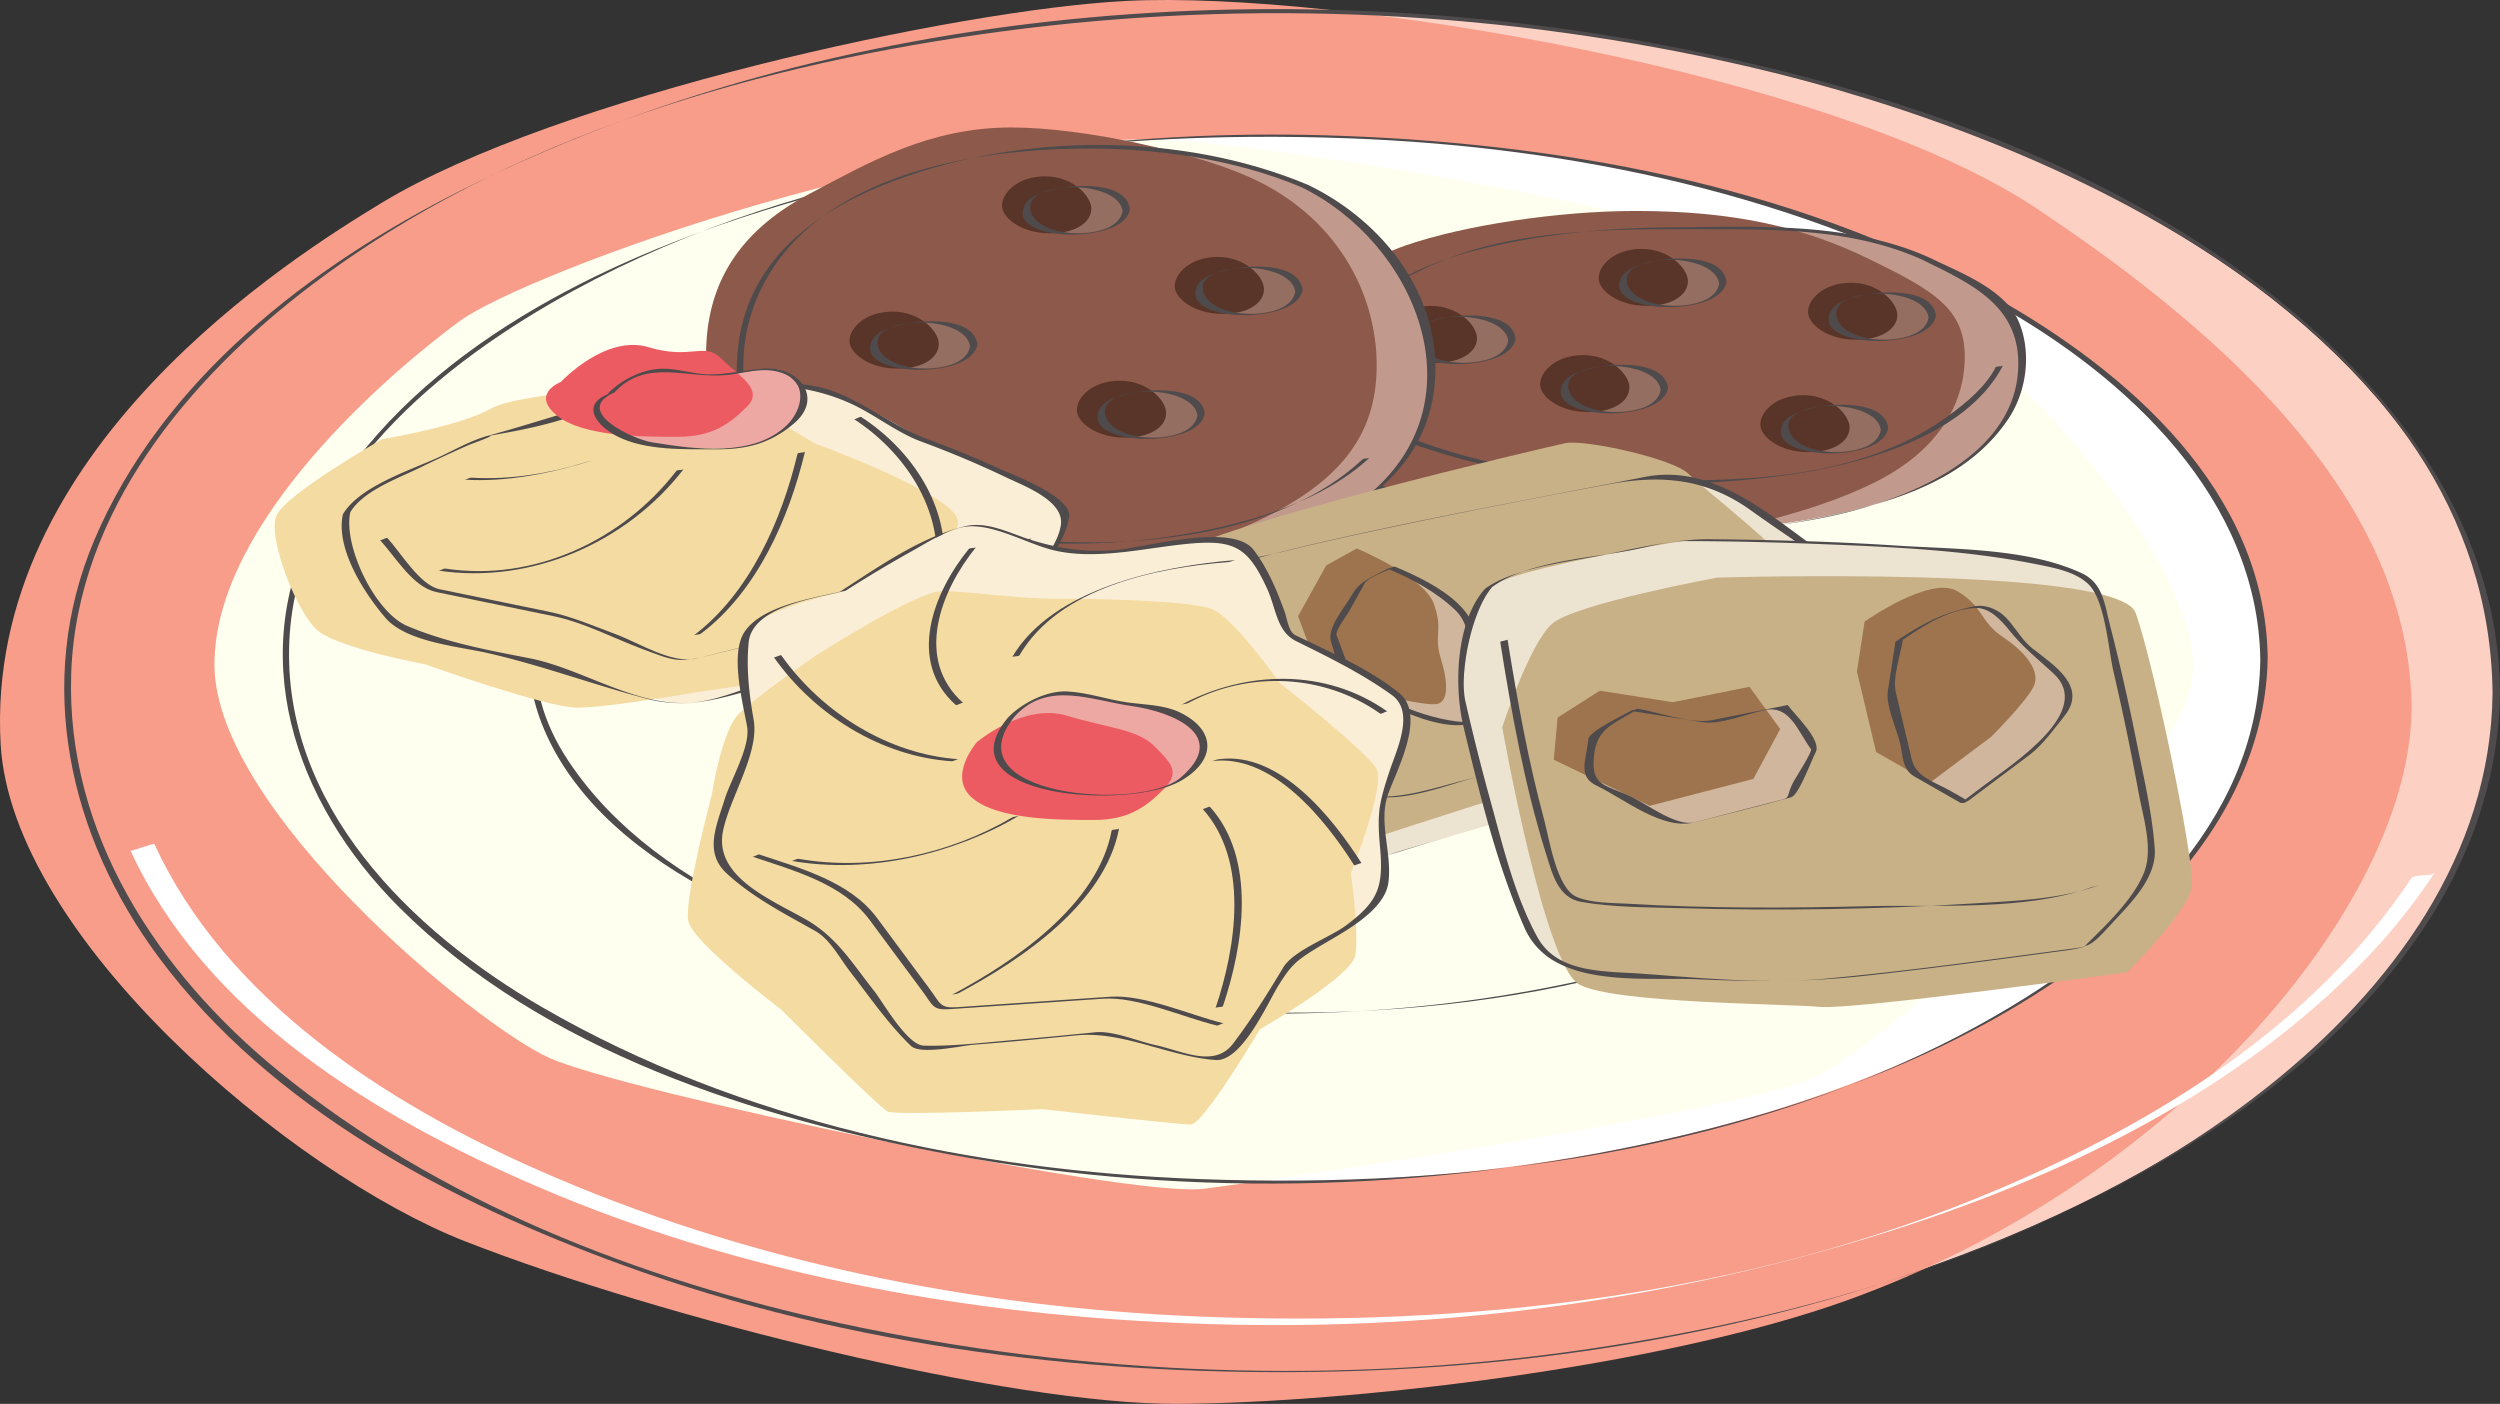 <svg xmlns="http://www.w3.org/2000/svg" width="277.204" height="155.662"><rect width="100%" height="100%" fill="#333333" stroke="none"/><path fill="#fcd1c4" d="M276.794 76.736c0 41.597-60.3 75.316-134.68 75.316-74.379 0-134.676-33.719-134.676-75.316 0-41.594 60.297-75.317 134.676-75.317 74.38 0 134.68 33.723 134.68 75.317"/><path fill="#f89d8a" d="M225.75 23.068c22.7 15.086 40.915 32.902 41.634 54.453.715 21.547-25.274 53.226-62.485 66.625-20.996 7.562-55.687 11.441-74.347 11.515-18.664.07-56.989-9.433-78.93-18C32.184 130.068 1.306 103.845.075 82.564c-1.89-32.688 32.453-54.125 42.215-60.055C61.708 10.716 106.204 1.052 124.876.103c23.187-1.18 78.18 7.883 100.875 22.965"/><path fill="#fff" d="M267.34 97.427c-10.831 16.285-28.175 26.98-45.863 34.484-27.699 11.762-58.746 15.293-88.628 14.063-25.06-1.031-50.32-6.125-73.305-16.293-16.824-7.442-34.453-18.813-42.422-36.078-.074-.16-2.598.836-2.656.71 8.422 18.239 27.297 29.575 45.043 37.227 24.902 10.73 52.523 15.07 79.504 15.375 22.566.254 45.234-2.824 66.867-9.27 20.777-6.183 41.422-15.71 56.644-31.538 2.778-2.891 5.254-6.055 7.473-9.391-.371.559-2.266.125-2.656.71"/><path fill="#fff" d="M251.036 73.04c0 32.024-49.117 57.989-109.707 57.989-60.59 0-109.71-25.965-109.71-57.989 0-32.031 49.12-57.992 109.71-57.992 60.59 0 109.71 25.961 109.707 57.992"/><path fill="ivory" d="M209.18 31.841c12.153 5.133 33.88 29.309 34.02 41.98.14 12.672-34.371 41.774-41.68 45.497-7.304 3.722-59.586 11.437-68.03 12.492-8.442 1.058-64.419-10.813-72.587-14.508-8.168-3.691-36.992-27.461-37.12-43.48-.13-16.02 19.933-32.907 27.194-38.22 7.262-5.308 54.41-22.835 82.512-19.769 28.11 3.063 63.531 10.88 75.692 16.008"/><path fill="#4f4b4c" d="M250.626 73.15c-.277 18.484-15.477 31.695-30.418 40.074-26.07 14.625-57.723 18.617-87.207 17.512-25.027-.938-50.93-6.372-72.781-18.997-14.672-8.48-28.95-22.468-28.137-40.671.805-17.965 17.02-30.95 31.504-38.836 25.879-14.094 56.976-17.98 86.07-16.891 24.629.922 50.027 6.219 71.676 18.36 14.57 8.171 29.027 21.574 29.293 39.449 0-.063.82-.145.82-.223-.273-18.484-15.472-31.695-30.418-40.078-22.265-12.488-48.785-17.11-74.023-17.844-21.543-.629-43.266 2.2-63.793 8.813-18.2 5.863-37.98 15.914-47.703 33.203-8.61 15.3-2.938 31.922 8.793 43.625 15.972 15.933 39.68 23.441 61.304 27.422 26.782 4.933 54.98 4.07 81.442-2.29 17.187-4.132 34.347-10.886 48.008-22.343 9.152-7.676 16.207-18.258 16.39-30.508 0 .074-.82.137-.82.223"/><path fill="#4f4b4c" d="M223.2 73.15c-.355 15.906-17.36 25.234-30.266 30.359-25.289 10.039-55.14 10.71-81.66 5.828-17.062-3.144-38.09-9.687-48.242-24.953-11.855-17.816 7.766-33.32 22.461-40.05-.254.112-.566.1-.82.218-10.086 4.621-20.676 11.16-24.867 21.977-2.895 7.468-.149 15.214 4.656 21.128 5.87 7.227 14.715 11.852 23.16 15.344 11.902 4.922 24.793 7.371 37.559 8.613 20.695 2.016 41.964.153 61.855-5.972 14.762-4.543 36.578-14.508 36.984-32.715 0 .074-.82.137-.82.223"/><path fill="#4f4b4c" d="M276.38 76.845c-.203 18.008-11.258 32.781-24.848 43.601-21.234 16.915-48.93 25.227-75.348 29.125-27.48 4.055-55.906 3.024-83.039-2.855-22.253-4.816-44.523-13.457-62.293-27.98C17.52 107.84 7.294 92.426 7.895 74.68c.61-17.95 13.043-32.766 26.711-43.117C56.501 14.986 84.474 7.02 111.29 3.458c27.484-3.648 55.84-2.285 82.836 3.992 33.144 7.707 81.797 28.891 82.254 69.395 0-.063.824-.14.824-.219-.203-18.004-11.262-32.777-24.848-43.601-18.136-14.446-41.082-22.461-63.523-27.145-45.04-9.398-96.137-5.648-137.68 15.215-16.785 8.43-33.152 21.02-40.676 38.742-6.714 15.817-2.851 32.89 7.137 46.328 12.442 16.735 32.32 27.164 51.5 34.133 25.317 9.195 52.703 12.43 79.524 11.766 28.875-.715 58.5-6.66 84.441-19.688 21.516-10.805 43.828-29.707 44.125-55.75 0 .07-.82.137-.824.219"/><path fill="#c19a8d" d="M213.602 28.708c7.2 3.504 10.637 5.508 10.637 10.852 0 5.199-2.933 10.351-9.785 13.828-7.242 3.676-18.71 5.535-30 5.535-12.648 0-26.965-1.91-34.254-6.383-5.371-3.3-5.957-5.676-5.957-10.21 0-3.856 8.348-10.919 16.172-13.622 6.488-2.238 17.387-3.402 25.953-3.402 10.988 0 20.031-.102 27.234 3.402"/><path fill="#8d594a" d="M207.22 28.708c7.199 3.504 10.636 5.508 10.636 10.852 0 5.199-2.93 10.351-9.785 13.828-7.242 3.676-19.562 6.703-30.851 6.703-12.645 0-24.305-2.227-31.594-6.703-5.375-3.3-5.742-7.27-5.742-11.805 0-3.855 8.129-11.66 15.957-14.363 6.492-2.242 16.96-3.828 25.527-3.828 10.988 0 18.649 1.812 25.852 5.316"/><path fill="#4f4b4c" d="M149.79 45.415c2.7 2.63 6.992 3.926 10.477 4.977 11.8 3.57 25.304 3.969 37.437 2.344 8.266-1.11 20.258-4.207 24.395-12.22-.086.165-.735.044-.825.22-1.132 2.199-3.277 3.94-5.226 5.367-8.68 6.363-20.313 7.23-30.711 7.164-9.235-.059-18.754-1.004-27.488-4.164-2.446-.887-5.329-2.047-7.239-3.91-.105-.102-.718.316-.82.222"/><path fill="#946e61" d="M167.645 37.646c0 1.41-2.476 2.554-5.53 2.554-3.056 0-5.532-1.144-5.532-2.554s2.476-2.555 5.531-2.555c3.055 0 5.531 1.145 5.531 2.555"/><path fill="#593529" d="M163.774 37.501c0 1.406-1.554 2.73-4.61 2.73-3.054 0-5.292-1.663-5.292-3.074 0-1.41 1.727-3.242 4.781-3.242 3.055 0 5.121 2.176 5.121 3.586"/><path fill="#4f4b4c" d="M167.235 37.755c-.504 3.465-9.738 3.238-10.242-.219-.465-3.203 9.727-3.312 10.242.22-.004-.028.828-.18.82-.22-.456-3.129-6.265-2.718-8.378-2.191-1.364.34-3.27.805-3.504 2.41-.504 3.453 11.328 3.598 11.883-.219-.016.106-.805.102-.82.22"/><path fill="#946e61" d="M191.032 31.33c0 1.41-2.476 2.55-5.527 2.55-3.055 0-5.535-1.14-5.535-2.55s2.48-2.555 5.535-2.555c3.05 0 5.527 1.144 5.527 2.554"/><path fill="#593529" d="M187.161 31.185c0 1.41-1.555 2.73-4.61 2.73-3.054 0-5.292-1.664-5.292-3.074s1.726-3.242 4.78-3.242c3.056 0 5.122 2.176 5.122 3.586"/><path fill="#4f4b4c" d="M190.622 31.439c-.504 3.465-9.734 3.234-10.238-.22-.47-3.202 9.722-3.312 10.238.22-.004-.028.828-.18.824-.22-.457-3.128-6.27-2.718-8.383-2.19-1.359.34-3.27.804-3.504 2.41-.503 3.453 11.329 3.597 11.887-.22-.015.106-.804.102-.824.22"/><path fill="#946e61" d="M184.548 43.107c0 1.41-2.477 2.554-5.531 2.554-3.055 0-5.536-1.144-5.536-2.554 0-1.407 2.48-2.551 5.536-2.551 3.054 0 5.53 1.144 5.53 2.55"/><path fill="#593529" d="M180.673 42.962c0 1.41-1.555 2.73-4.61 2.73-3.054 0-5.293-1.663-5.293-3.07 0-1.41 1.727-3.246 4.782-3.246 3.054 0 5.12 2.176 5.12 3.586"/><path fill="#4f4b4c" d="M184.138 43.22c-.504 3.46-9.743 3.234-10.246-.223-.465-3.203 9.73-3.312 10.246.223-.004-.027.828-.184.82-.223-.457-3.129-6.27-2.718-8.379-2.191-1.363.34-3.273.805-3.508 2.414-.504 3.45 11.328 3.594 11.887-.223-.016.106-.805.106-.82.223"/><path fill="#946e61" d="M208.962 47.548c0 1.41-2.48 2.55-5.531 2.55-3.059 0-5.536-1.14-5.536-2.55 0-1.414 2.477-2.555 5.536-2.555 3.05 0 5.53 1.141 5.53 2.555"/><path fill="#593529" d="M205.087 47.4c0 1.41-1.555 2.734-4.61 2.734-3.054 0-5.293-1.664-5.293-3.074s1.723-3.242 4.782-3.242c3.054 0 5.12 2.175 5.12 3.582"/><path fill="#4f4b4c" d="M208.548 47.657c-.504 3.465-9.739 3.235-10.239-.218-.468-3.207 9.723-3.317 10.239.218-.004-.027.828-.18.824-.218-.457-3.133-6.27-2.723-8.383-2.192-1.363.34-3.27.805-3.504 2.41-.5 3.454 11.328 3.598 11.887-.218-.016.105-.805.101-.824.218"/><path fill="#946e61" d="M214.25 35.083c0 1.41-2.476 2.555-5.53 2.555-3.055 0-5.532-1.145-5.532-2.555 0-1.41 2.477-2.55 5.532-2.55 3.054 0 5.53 1.14 5.53 2.55"/><path fill="#593529" d="M210.38 34.939c0 1.41-1.555 2.73-4.613 2.73-3.051 0-5.293-1.664-5.293-3.074s1.726-3.242 4.785-3.242c3.05 0 5.12 2.176 5.12 3.586"/><path fill="#4f4b4c" d="M213.84 35.193c-.503 3.468-9.738 3.238-10.241-.22-.47-3.202 9.726-3.312 10.242.22-.004-.024.828-.18.82-.22-.453-3.128-6.27-2.718-8.379-2.19-1.363.34-3.27.804-3.508 2.41-.5 3.457 11.332 3.601 11.887-.22-.016.106-.805.106-.82.22"/><path fill="#4f4b4c" d="M213.188 28.818c5.512 2.707 10.891 5.136 10.59 12.05-.347 7.938-8.222 12.414-14.816 14.707-9.68 3.36-20.672 3.524-30.801 3.059-8.219-.375-16.687-1.5-24.36-4.582-5.585-2.25-9.824-6.176-9.062-12.547.68-5.723 10.235-10.445 14.7-12.387 8.995-3.91 20.46-3.71 30.109-3.699 7.992.008 16.234.043 23.64 3.399.204.093.63-.309.825-.22-8.914-4.034-19.207-3.464-28.766-3.39-7.473.059-15.14.813-22.371 2.75a35.684 35.684 0 0 0-16.317 9.531c-6.57 6.723-.289 13.758 6.422 16.782 8.938 4.027 19.758 4.562 29.403 4.75 8.07.156 16.273-.598 24.086-2.692 6.3-1.687 12.449-4.261 16.21-9.87 2.079-3.098 2.614-7.47 1.122-10.884-1.555-3.558-6.602-5.41-9.79-6.976-.195-.094-.632.312-.824.219"/><path fill="#c19a8d" d="M144.669 20.626c9.594 4.317 14.043 12.832 14.043 20.852 0 7.902-4.254 13.11-13.617 17.445-6.227 2.879-17.012 5.102-25.32 5.102-8.372 0-19.063-3.032-25.317-5.954-9.281-4.34-12.34-10.007-12.34-17.87 0-7.372 3.606-13.5 11.914-17.872 6.524-3.433 16.594-5.957 25.742-5.957 8.125 0 18.743 1.485 24.895 4.254"/><path fill="#8d594a" d="M138.606 19.67c9.594 4.315 14.044 12.83 14.044 20.85 0 7.903-4.254 13.11-13.62 17.446-6.223 2.879-17.333 6.273-25.637 6.273-8.368 0-17.364-2.5-23.614-5.425-9.281-4.336-11.488-11.602-11.488-19.47 0-7.366 3.18-13.495 11.488-17.866 6.524-3.434 13.192-7.344 22.34-7.344 8.125 0 20.336 2.766 26.488 5.535"/><path fill="#946e61" d="M124.884 23.286c0 1.41-2.48 2.551-5.535 2.551s-5.532-1.14-5.532-2.55c0-1.415 2.477-2.555 5.532-2.555 3.054 0 5.535 1.14 5.535 2.554"/><path fill="#593529" d="M121.009 23.138c0 1.41-1.555 2.734-4.61 2.734-3.054 0-5.293-1.664-5.293-3.074s1.727-3.246 4.782-3.246c3.054 0 5.12 2.176 5.12 3.586"/><path fill="#4f4b4c" d="M124.474 23.396c-.508 3.465-9.743 3.234-10.247-.22-.464-3.206 9.73-3.315 10.247.22-.004-.028.824-.18.82-.22-.457-3.132-6.27-2.722-8.383-2.194-1.363.343-3.27.808-3.504 2.414-.504 3.453 11.328 3.597 11.887-.22-.016.106-.805.103-.82.22"/><path fill="#946e61" d="M144.032 32.22c0 1.41-2.476 2.555-5.535 2.555-3.055 0-5.531-1.145-5.531-2.555 0-1.41 2.476-2.555 5.531-2.555 3.059 0 5.535 1.145 5.535 2.555"/><path fill="#593529" d="M140.157 32.075c0 1.407-1.555 2.73-4.61 2.73-3.054 0-5.292-1.663-5.292-3.073 0-1.407 1.726-3.243 4.781-3.243 3.055 0 5.121 2.176 5.121 3.586"/><path fill="#4f4b4c" d="M143.622 32.33c-.508 3.468-9.738 3.238-10.242-.22-.469-3.203 9.722-3.312 10.242.22-.008-.028.824-.18.82-.22-.457-3.132-6.27-2.718-8.383-2.19-1.363.339-3.27.804-3.503 2.41-.504 3.452 11.328 3.597 11.886-.22-.015.106-.804.102-.82.22"/><path fill="#946e61" d="M133.18 45.943c0 1.41-2.476 2.554-5.53 2.554-3.055 0-5.536-1.144-5.536-2.554s2.48-2.551 5.535-2.551 5.532 1.14 5.532 2.55"/><path fill="#593529" d="M129.306 45.798c0 1.41-1.555 2.73-4.61 2.73-3.054 0-5.293-1.66-5.293-3.074 0-1.41 1.727-3.242 4.781-3.242 3.055 0 5.122 2.176 5.122 3.586"/><path fill="#4f4b4c" d="M132.77 46.052c-.507 3.465-9.738 3.238-10.242-.219-.469-3.203 9.727-3.312 10.242.219-.004-.027.829-.18.82-.219-.456-3.129-6.269-2.719-8.378-2.191-1.363.34-3.274.804-3.504 2.41-.504 3.453 11.324 3.598 11.883-.219-.016.106-.805.102-.82.219"/><path fill="#946e61" d="M107.97 38.282c0 1.41-2.48 2.555-5.532 2.555-3.058 0-5.535-1.144-5.535-2.555 0-1.41 2.477-2.55 5.535-2.55 3.051 0 5.532 1.14 5.532 2.55"/><path fill="#593529" d="M104.095 38.138c0 1.41-1.555 2.734-4.61 2.734-3.054 0-5.293-1.668-5.293-3.074 0-1.41 1.727-3.246 4.782-3.246 3.054 0 5.12 2.176 5.12 3.586"/><path fill="#4f4b4c" d="M107.556 38.392c-.504 3.465-9.739 3.238-10.243-.219-.464-3.203 9.73-3.312 10.243.219 0-.024.828-.18.824-.219-.457-3.129-6.27-2.719-8.383-2.191-1.363.34-3.27.804-3.504 2.41-.504 3.453 11.328 3.601 11.887-.219-.016.106-.805.102-.824.219M89.364 50.52c10.375 9.794 27.082 10.907 40.352 8.966 7.492-1.094 16.535-3.508 22.172-8.758-.18.168-.637.047-.82.218-8.946 8.333-24 9.747-35.551 9.032-8.657-.54-18.844-3.555-25.329-9.676-.113-.106-.718.32-.824.219"/><path fill="#4f4b4c" d="M144.259 20.736c12.64 6.125 19.902 23.43 7.793 33.87-7.703 6.645-19.055 8.54-28.844 9.223-8.813.614-17.805-1.66-25.957-4.836-6.348-2.472-11.973-6.398-14.027-13.136-2.122-6.934.113-14.301 5.082-19.34 7.671-7.781 20.668-9.86 31.058-10.035 8.258-.141 17.25 1.039 24.895 4.254.21.09.617-.305.82-.22-14.012-5.894-31.754-5.804-45.969-.456-9.386 3.531-17.09 9.558-17.402 20.25-.285 9.722 6.379 15.418 14.719 18.902 14.422 6.024 30.703 6.313 45.394 1.055 8.414-3.012 16.395-8.067 17.266-17.676.875-9.71-5.668-18.035-14.008-22.074-.195-.094-.633.312-.82.219"/><path fill="#ece3d1" d="M132.329 64.454c2.98-2.98 47.656-11.066 49.785-11.488 2.13-.426 8.938.422 10.637 2.125 1.703 1.703 14.469 9.363 16.594 12.766 2.129 3.402-1.274 10.214-1.274 10.214l-5.105 2.551S154.88 94.24 153.18 95.091c-1.704.848-6.809-2.129-6.809-2.129l-13.617-19.996s-3.403-5.535-.426-8.512"/><path fill="#c8b187" d="M130.626 61.474c2.98-2.977 40.851-11.914 42.976-12.34 2.13-.426 11.915 1.703 13.618 3.406 1.703 1.703 10.64 8.508 12.765 11.914 2.13 3.403 0 10.637 0 10.637l-7.66 5.105s-43.402 13.618-45.101 14.47c-1.704.85-8.086-7.235-8.086-7.235l-11.914-17.02s.425-5.957 3.402-8.937"/><path fill="#d0b69c" d="M154.274 62.943s7.41 3.093 8.524 6.09c1.113 2.996-.04 3.449.793 6.124.832 2.68.883 4.914-.551 5.051-1.43.133-5.926-.996-5.926-.996l-7.125-2.773-2.226-5.993 3.132-5.636 3.38-1.867m26.562 3.453 8.937-3.22 7.657 2.93 3.406 3.188-2.977 3.77-11.492 2.027-10.637-3.477.426-3.187 4.68-2.031"/><path fill="#9d744e" d="M150.446 60.814s7.406 3.093 8.52 6.09c1.113 2.996-.035 3.449.797 6.128.832 2.676.879 4.91-.551 5.047-1.434.137-5.93-.992-5.93-.992l-7.121-2.777-2.23-5.992 3.136-5.633 3.38-1.871m26.562 3.456 8.937-3.222 7.656 2.93 3.407 3.191-2.98 3.766-11.49 2.031-10.636-3.48.426-3.188 4.68-2.027"/><path fill="#4f4b4c" d="M134.47 67.54c4.37 6.403 8.652 13.41 14.097 18.957 3.86 3.93 10.852.809 15.25-.355a699.147 699.147 0 0 0 24.196-6.856c4.058-1.234 8.101-2.527 12.086-3.976 1.863-.68 5.5-1.508 6.68-3.305-.114.172-.704.04-.821.219-.797 1.21-2.848 1.789-4.102 2.308-3.527 1.47-7.191 2.625-10.832 3.782-9.613 3.062-19.351 5.757-29.11 8.32-2.487.652-4.98 1.437-7.55 1.652-3.41.282-5.832-2.84-7.672-5.144-4.047-5.074-7.742-10.461-11.398-15.82-.059-.083-.774.292-.824.218"/><path fill="#4f4b4c" d="M132.74 64.341c2.241-1.91 7.007-2.547 9.425-3.148 4.453-1.106 8.945-2.067 13.441-3.016 7.563-1.59 15.153-3.05 22.746-4.473 5.813-1.09 10.84-.664 15.766 2.871 3.484 2.504 7.106 4.805 10.531 7.391 3.926 2.96 5.684 5.293 4.446 10.383-.903 3.722-1.957 4.09-5.22 5.722-1.339.672-2.624 1.028-4.07 1.438a8382.664 8382.664 0 0 0-19.984 5.7c-7.074 2.027-14.152 4.058-21.207 6.155-1.808.536-3.625 1.059-5.41 1.668-1.43.489-5.66-1.058-6.54-2.347-3.21-4.719-6.425-9.442-9.636-14.16-2.62-3.844-7.781-9.461-4.289-14.184-.129.176-.687.04-.82.223-3.727 5.035 2.578 11.675 5.324 15.707 2.09 3.07 4.18 6.14 6.27 9.207 1.21 1.777 1.933 3.351 3.836 4.336 3.445 1.78 5.043 1.496 8.238.496 6.648-2.082 13.363-3.957 20.055-5.883 10.703-3.078 22.203-5.152 32.195-10.145 2.32-1.16 2.676-6.375 2.562-8.597-.183-3.75-5.996-6.774-8.62-8.625-5.696-4.02-11.786-9.664-19.391-8.18-10.028 1.961-20.075 3.797-30.063 5.953-4.39.946-8.781 1.93-13.117 3.11-2.281.62-5.45 1.05-7.29 2.62.192-.163.626-.054.821-.222"/><path fill="#4f4b4c" d="M153.864 63.052c2.688 1.14 5.387 2.57 7.504 4.598 1.594 1.527 1.527 3.726 1.484 5.757-.035 1.727 2.38 6.012-.21 6.907.269-.075.539-.145.808-.215-2.5.035-5.094-.672-7.41-1.574-1.547-.602-3.094-1.207-4.64-1.809-1.239-.484-1.165-.832-1.65-2.137l-1.546-4.156c-.176-.473 1.145-2.203 1.379-2.621.574-1.035 1.148-2.07 1.723-3.102.41-.734 2.617-1.445 3.382-1.867-.242.133-.582.086-.824.219-1.52.844-3.078 1.328-3.93 2.86-.777 1.398-2.914 3.757-2.32 5.35.54 1.45 1.04 4.927 2.555 5.513 2.176.851 4.355 1.699 6.535 2.55 2.2.856 7.629 2.446 7.883-1.207.148-2.136-.969-4.172-.86-6.37.094-1.946-.687-3.505-2.046-4.802-1.907-1.828-4.582-3.09-6.993-4.113-.21-.09-.62.305-.824.219m27.386 3.234c2.454-.882 4.911-1.77 7.368-2.652 1.703-.617.832-.313 1.234-.16 1.547.594 3.094 1.183 4.645 1.777 2.52.965 3.73 2.094 5.738 3.977.414.383-1.011 1.695-1.297 2.062-.457.57-.91 1.145-1.363 1.719.152-.191 1.004-.113-.156.094-3.063.539-6.125 1.082-9.192 1.62-2 .356-3.414-.386-5.375-1.023-.878-.289-6.78-1.68-6.668-2.527.172-1.277-.12-2.64 1.118-3.176 1.312-.57 2.629-1.14 3.949-1.71-.258.113-.567.109-.824.222-1.493.644-2.985 1.293-4.48 1.941-.419.18-.74 3.235-.52 3.309 3.375 1.101 6.75 2.207 10.125 3.309 2.285.746 6.59-.958 8.918-1.368 1.23-.218 2.476-.375 3.68-.715.581-.16 1.261-1.476 1.609-1.917 1.394-1.762 1.8-1.59.148-3.137-2.7-2.531-5.77-3.352-9.234-4.676-.524-.203-.781-.16-1.309.031l-8.937 3.223c.265-.098.554-.125.824-.223"/><path fill="#ece3d1" d="M165.079 65.17c2.523-2.204 22.086-5.282 22.086-5.282s43.219 0 45.137 5.281c1.922 5.281 6.543 27.387 6.242 30.25-.305 2.863-7.203 9.606-7.203 9.606s-30.403 4.207-34.09 3.84c-3.692-.368-21.563-.368-25.39-2.497-3.833-2.129-9.79-28.511-9.79-28.511s.485-10.485 3.008-12.688"/><path fill="#c8b187" d="M172.106 69.154c2.524-2.204 18.297-5.106 18.297-5.106s44.48-1.375 46.399 3.906c1.922 5.282 6.547 27.387 6.242 30.25-.3 2.86-7.203 9.602-7.203 9.602s-30.403 4.21-34.09 3.84c-3.688-.367-22.836-.367-26.668-2.496-3.828-2.125-8.512-28.508-8.512-28.508s3.012-9.285 5.535-11.488"/><path fill="#4f4b4c" d="M166.345 71.161c1.261 7.899 2.687 15.895 5.09 23.535.707 2.254 1.335 4.864 3.902 5.31 3.578.616 7.324.593 10.941.694 10.86.309 21.774.149 32.617-.53 4.551-.286 9.45-.438 13.797-1.997-.265.094-.554.125-.82.219-7.379 2.644-17.023 1.894-24.73 2.086-8.852.222-17.747.254-26.59-.27-1.809-.11-4.024-.043-5.73-.758-2.223-.93-3.055-6.52-3.579-8.457-1.777-6.574-3.004-13.332-4.078-20.054.004.023-.828.187-.82.222"/><path fill="#d0b69c" d="M210.583 71.052s7.23-5.106 10.21-3.406c2.977 1.703 2.552 3.406 5.106 5.11 2.555 1.698 4.254 3.827 3.407 5.53-.852 1.7-4.68 5.532-4.68 5.532l-6.813 5.105-5.957-3.406-2.129-8.934.856-5.531m-29.363 7.66 8.086 1.274 8.507-1.7 3.407 4.68-2.98 5.531-11.49 2.977-10.636-5.106.426-4.68 4.68-2.976"/><path fill="#9d744e" d="M206.75 68.923s7.235-5.105 10.216-3.402c2.976 1.703 2.55 3.402 5.105 5.105 2.555 1.703 4.254 3.828 3.403 5.531-.848 1.704-4.68 5.532-4.68 5.532l-6.809 5.105-5.957-3.402-2.129-8.938.852-5.531m-29.359 7.66 8.085 1.278 8.508-1.704 3.407 4.68-2.981 5.531-11.488 2.98-10.64-5.105.429-4.683 4.68-2.977"/><path fill="#4f4b4c" d="M165.49 65.06c3.808-2.758 10.53-3.153 15.179-4.016 1.969-.363 4.187-1.047 6.203-1.047 5.266.008 10.531.149 15.793.364 7.746.312 15.621.687 23.234 2.222 1.887.38 4.282.82 5.703 2.23 1.836 1.821 2.184 7.262 2.743 9.653a287.738 287.738 0 0 1 2.793 13.465c.496 2.703 1.671 6.265.554 8.926-1.304 3.105-4.324 5.843-6.675 8.191.519-.52.609-.117-.633.05-1.465.204-2.934.4-4.403.595-7.87 1.05-15.754 2.101-23.664 2.832-6.683.617-13.61-.078-20.285-.559-4.125-.297-9.336-.016-11.555-4.039-2.55-4.633-3.835-10.152-5.234-15.211-1-3.617-1.914-7.262-2.75-10.922-.746-3.277.777-10.273 2.996-12.734-.156.172-.656.039-.82.219-3.227 3.578-3.485 10.765-2.387 15.328 1.797 7.484 3.656 15.156 6.742 22.234 2.996 6.871 12.97 5.469 19.313 5.75 6.27.273 12.094.309 18.34-.379 7.488-.82 14.957-1.816 22.418-2.828 2.742-.371 3.015-.762 5.105-3.027 2.027-2.2 4.945-5.012 4.723-8.23-.278-3.985-1.235-7.981-2.02-11.884a250.82 250.82 0 0 0-2.965-13.015c-.605-2.36-.78-4.586-3.129-5.676-5.964-2.773-13.96-2.633-20.378-3.05-6.875-.45-13.77-.641-20.657-.712-4.156-.039-8.246 1-12.308 1.805-3.664.726-9.606 1.371-12.797 3.684.215-.153.605-.063.82-.22"/><path fill="#4f4b4c" d="M210.993 70.939c2.32-1.61 5.23-3.43 8.094-3.524 1.566-.05 2.867 1.434 3.754 2.531 1.496 1.856 3.097 3.11 4.855 4.73 4.531 4.173-4.422 9.954-7.523 12.278-.824.621-1.653 1.239-2.477 1.86-.574.433.86.187.153-.22-.532-.3-1.06-.605-1.59-.905-1.797-1.028-3.797-1.477-4.29-3.532l-1.745-7.343c-.407-1.696.503-4.153.77-5.875-.02.109-.806.101-.825.222-.281 1.844-.567 3.688-.852 5.532-.23 1.52.989 4.152 1.344 5.636.352 1.469.254 2.996 1.59 3.758 1.719.98 3.437 1.965 5.152 2.945.086.047.735-.156.824-.218 2.27-1.703 4.54-3.407 6.809-5.106 1.469-1.105 2.727-2.883 3.863-4.304 2.614-3.266-1.097-5.59-3.52-7.489-2.03-1.594-2.527-4.293-5.472-4.722-.867-.125-1.965.261-2.805.484-2.488.668-4.828 2.023-6.933 3.484.219-.152.601-.066.824-.222m-30.183 7.882 7.949 1.254c1.988.313 5.008-.953 6.972-1.347 2.723-.543 3.567 2.27 5.078 4.347.176.243-1.753 3.258-1.93 3.586-.804 1.493-.366 1.762-1.198 1.977l-9.79 2.535c-1.984.516-5.164-1.937-6.93-2.785-2.995-1.438-4.527-1.152-4.226-4.469.297-3.246 2.157-3.574 4.899-5.32-.23.144-.594.074-.825.222-.875.555-4.613 2.22-4.699 3.18-.207 2.285-1.234 4.082.938 5.121 3.16 1.52 7.3 4.98 10.863 4.059 3.563-.922 7.148-1.766 10.688-2.774.87-.25 2.265-4.132 2.722-4.976.723-1.344-2.242-4.086-3.094-5.254h-.015l-8.387 1.676c-2.3.46-5.863-.883-8.191-1.254-.262-.04-.57.262-.825.222"/><path fill="#faefd6" d="M38.43 56.915c-.96 2.403 2.88 10.086 5.282 12.004 2.402 1.922 15.367 4.324 15.367 4.324s13.441 4.801 16.805 4.801c3.36 0 12.965-3.363 12.965-3.363s12 0 15.843-.957c3.84-.965 7.203-7.203 7.203-7.203s6.243-6.242 6.243-9.125c0-2.88-15.848-8.64-15.848-8.64s-7.684-4.802-12.004-5.763c-4.32-.96-20.644 0-24.008 1.918-3.36 1.922-12.004 3.364-12.004 3.364s-14.886 6.242-15.843 8.64"/><path fill="#f3dba2" d="M30.63 57.22c-.957 2.398 2.281 10.844 4.68 12.762 2.402 1.925 11.851 3.687 11.851 3.687s13.445 4.8 16.809 4.8c3.359 0 13.043-1.675 13.043-1.675s11.921-1.687 15.765-2.648c3.84-.961 7.2-7.2 7.2-7.2s6.242-6.242 6.242-9.125c0-2.882-15.844-8.64-15.844-8.64s-7.684-4.805-12.004-5.762c-4.32-.96-20.648 0-24.008 1.918C51.004 47.26 42.36 48.7 42.36 48.7s-10.77 6.118-11.73 8.52"/><path fill="#4f4b4c" d="M94.677 46.462c5.605 3.629 9.867 9.969 9.125 16.805.008-.094.808-.11.82-.219.742-6.836-3.52-13.18-9.125-16.805-.16-.105-.664.32-.82.22m-6.243 3.839c-1.765 7.402-5.32 15.496-11.523 20.168.211-.156.61-.059.82-.219 6.203-4.672 9.758-12.765 11.528-20.168-.032.125-.79.086-.825.219M74.99 52.224C69 59.978 59.152 64.52 49.402 63.048c-.258-.04-.566.258-.82.219 10.254 1.547 20.883-3.047 27.23-11.262-.136.176-.683.04-.824.219m-10.065-.965c-4.028 1.242-8.422 1.965-12.637 1.707-.27-.016-.555.238-.82.219 4.789.297 9.676-.727 14.25-2.133-.192.059-.547.133-.793.207"/><path fill="#4f4b4c" d="M42.134 59.884c1.765 1.91 3.644 5.227 6.27 5.77 4.331.89 8.663 1.785 12.995 2.675 3.32.684 6.668 2.45 9.832 3.637 3.465 1.297 3.938 1.574 7.41.707 7.958-1.992 15.91-3.73 23.95-5.379 5.148-1.055 7.726-4.156 11.851-7.633-.195.164-.625.055-.82.223l-7.996 6.73c.363-.304.965-.191.105-.015l-2.347.48c-2.414.496-4.828.989-7.239 1.485-6.34 1.3-12.586 2.86-18.867 4.433-2.719.68-6.344-1.672-8.863-2.617-2.535-.953-4.988-2.023-7.64-2.57-4.012-.824-8.024-1.653-12.04-2.477-2.18-.449-4.297-4.062-5.777-5.672-.094-.101-.738.313-.824.223"/><path fill="#4f4b4c" d="M38.02 57.025c-.824 3.808 2.356 8.718 4.704 11.464 2.293 2.688 8.015 3.176 11.222 3.895 6.106 1.371 11.887 3.566 17.946 5.137 4.558 1.183 8.804-.254 13.164-1.578a115.41 115.41 0 0 0 4.078-1.329c-1.399.48 1.722.157 2.258.149 4.007-.063 8.296.05 12.234-.79 4.57-.976 6.05-4.859 9.023-7.917 2.274-2.336 5.438-5.406 5.899-8.77.304-2.254-6.5-4.742-7.926-5.402-2.566-1.184-5.2-2.234-7.852-3.215-3.453-1.277-6.566-3.781-10.046-5.164-3.536-1.406-7.665-1.05-11.375-.914-4.04.148-8.278.39-12.207 1.379-5.036 1.266-9.954 2.969-14.977 4.328-1.926.523-3.8 1.61-5.602 2.438-3.074 1.41-8.726 3.203-10.543 6.289.098-.168.715-.04.82-.22 1.43-2.425 5.434-3.812 7.821-4.995 1.7-.84 3.426-1.625 5.156-2.399.528-.238 3.657-1.304 2.172-1.05 4.188-.711 8.875-1.618 12.7-3.56 4.148-2.1 10.456-1.866 15.019-2.034 4.484-.164 8.3.074 12.437 1.898 2.735 1.203 5.227 3.274 8 4.297a110.597 110.597 0 0 1 9.47 3.996c1.898.91 6.382 2.563 6.019 5.215-.422 3.074-4.067 6.348-6.149 8.457-3.031 3.063-3.75 6.73-8.734 7.371-4.18.535-8.465.531-12.676.567-4.672.039-9.012 3.109-13.781 3.367-5.953.32-11.871-3.844-17.602-4.953-4.547-.88-9.285-1.758-13.554-3.582-3.57-1.528-7.098-8.883-6.297-12.594-.028.12-.793.09-.82.219"/><path fill="#eda8a4" d="M67.72 43.626s3.363-3.844 8.164-2.402c4.8 1.441 9.601-1.594 11.523.328 1.922 1.918 2.883 2.883.961 4.8-1.922 1.923-3.844 3.364-7.684 3.364-3.84 0-10.562-.004-13.445-2.402-2.883-2.403.48-3.688.48-3.688"/><path fill="#ed5b62" d="M62.188 42.349s4.914-5.293 9.72-3.852c4.8 1.442 6.163-.644 8.081 1.278 1.922 1.918 4.766 3.382 2.848 5.3-1.922 1.922-3.844 3.36-7.684 3.36-3.844 0-10.562 0-13.445-2.399-2.879-2.398.48-3.687.48-3.687"/><path fill="#4f4b4c" d="M68.13 43.517c3.543-3.824 7.996-1.492 12.441-1.934 1.969-.195 3.871-.883 5.832-.328 3.348.95 2.61 4.195.828 5.906-3.722 3.578-10.234 2.649-14.933 1.883-2.196-.355-8.848-3.504-4.168-5.527-.254.11-.563.11-.82.219-2.997 1.296-.954 3.585 1.097 4.632 3.176 1.625 7.473 1.43 10.934 1.457 3.37.024 6.086-.632 8.715-2.886 3.39-2.907.367-6.371-3.336-6.082-1.965.156-3.844.613-5.825.656-2.136.047-3.992-.844-6.171-.582-1.989.234-4.09 1.375-5.415 2.805.16-.172.657-.043.82-.22"/><path fill="#faefd6" d="M93.423 65.568s11.34-7.293 14.222-7.293c2.883 0 7.864 2.972 12.664 2.972 4.801 0 14.887-1.922 17.286-.96 2.402.96 5.285 10.085 5.285 10.085s12.004 5.758 12.965 7.68c.957 1.922-2.883 11.523-2.883 11.523s.96 6.723.48 9.125c-.48 2.399-10.562 8.16-10.562 8.16s-6.242 10.567-7.684 10.567c-1.441 0-13.926-2.883-13.926-2.883s-18.726 1.922-19.683 1.442c-.961-.48-10.086-12.485-10.086-12.485s-11.524-6.242-12.004-8.644c-.48-2.399 3.844-13.922 3.844-13.922s-1.922-9.606 0-11.524c1.918-1.922 10.082-3.843 10.082-3.843"/><path fill="#f3dba2" d="M90.243 72.833s11.344-7.297 14.223-7.297c2.883 0 7.965.852 12.765.852 4.801 0 14.786.203 17.188 1.164 2.398.96 7.496 8.2 7.496 8.2s9.789 7.644 10.75 9.566c.957 1.918-2.883 11.523-2.883 11.523s.961 6.723.48 9.125c-.48 2.398-10.562 8.16-10.562 8.16s-6.242 10.563-7.683 10.563c-1.442 0-16.489-1.707-16.489-1.707s-16.16.746-17.12.265c-.962-.476-11.813-11.328-11.813-11.328s-9.797-7.394-10.278-9.797c-.476-2.402 2.617-14.031 2.617-14.031s1.063-7.016 2.98-8.937c1.923-1.922 8.33-6.32 8.33-6.32"/><path fill="#4f4b4c" d="M137.048 62.099c-8.317.66-20.34 3.125-24.828 10.781.097-.168.714-.039.82-.219 4.418-7.539 15.152-9.703 23.184-10.343.28-.02.546-.196.824-.22m-29.633-1.222c-3.953 4.86-6.875 12.442-1.441 17.29.12.105.71-.321.824-.223-5.438-4.844-2.516-12.43 1.437-17.286-.14.176-.672.04-.82.22M85.81 72.88c4.496 6.367 11.882 10.996 19.687 11.527.266.016.555-.238.82-.222-7.804-.528-15.187-5.16-19.687-11.524-.059-.086-.77.297-.82.22m1.917 22.569c8.547 1.489 17.903-.675 25.313-5.023-.234.137-.586.082-.82.219-6.946 4.074-15.63 5.988-23.668 4.582-.258-.043-.57.265-.825.222m18.59 14.66c7-3.734 16.188-9.921 17.766-18.242-.023.114-.797.094-.82.22-1.579 8.323-10.766 14.507-17.766 18.245.238-.129.574-.09.82-.222m29.289 1.441c2.286-6.777 3.754-16.32-1.441-22.086-.09-.098-.738.313-.82.219 5.195 5.765 3.722 15.308 1.437 22.09.05-.145.774-.067.824-.223m15.364-15.84c-3.22-5.066-9.11-12.453-15.844-11.527-.277.039-.543.183-.82.222 6.734-.93 12.625 6.457 15.843 11.524.047.078.778-.29.82-.219m-19.202-17.769c6.683-3.57 15.011-3.243 21.265 1.18.152.109.676-.321.82-.22-6.886-4.87-15.738-4.574-22.91-.738.242-.129.578-.09.825-.222"/><path fill="#4f4b4c" d="M83.407 94.978c4.613 1.554 10.035 3 13.031 7.043l5.84 7.879c1.196 1.613 1.117 2.129 3.031 1.996 5.665-.383 11.325-.77 16.989-1.157 3.816-.261 8.855 2.059 12.594 2.961.246.059.585-.277.824-.222-3.742-.903-8.778-3.219-12.594-2.961-5.664.39-11.328.773-16.992 1.16-1.91.133-1.836-.383-3.031-1.996-1.946-2.625-3.891-5.254-5.84-7.879-2.996-4.043-8.414-5.492-13.032-7.043-.226-.078-.601.293-.82.219"/><path fill="#4f4b4c" d="M93.833 65.458a142.094 142.094 0 0 1 7.414-4.422c1.738-.968 3.969-2.445 5.988-2.652 2.918-.3 6.664 1.895 9.461 2.598 4.805 1.207 10.395-.266 15.23-.703 5-.45 6.5.46 8.594 5.039.989 2.164 1.028 4.707 3.204 5.777 3.62 1.785 7.328 3.61 10.609 5.976 2.61 1.887.492 6.118-.3 8.551-1.141 3.485-1.349 4.586-1.016 8.274.406 4.465-.192 6.035-3.747 8.703-1.824 1.367-5.836 2.758-6.996 4.699-1.726 2.887-3.523 5.75-5.554 8.426-2.07 2.726-5.625.8-8.618.152-1.953-.426-4.664-1.62-6.675-1.414-3.239.328-6.48.633-9.723.918-3.066.266-6.187.645-9.27.563-1.855-.051-4.515-4.809-5.527-6.09-2.45-3.102-4.11-5.922-7.5-7.875-3.75-2.164-10.23-4.696-9.25-9.766.723-3.73 4.063-8.691 3.41-12.402-.5-2.82-.832-5.715-.554-8.574.379-3.887 7.16-4.875 10.011-5.56.25-.058.598-.167.793-.214-3.445.828-9.175 1.59-11.222 4.54-1.7 2.44-.23 7.886.246 10.57.386 2.21-1.832 5.937-2.489 8.054-.898 2.903-2.293 5.848.168 8.164 2.813 2.645 6.524 4.555 9.868 6.434 1.66.933 2.71 3.012 3.859 4.492 2.145 2.773 4.223 5.809 6.758 8.254 1.062 1.027 5.648-.031 6.937-.129 3.817-.289 7.625-.66 11.434-1.039 5.105-.504 10.289 2.371 15.406 2.734 2.938.207 5.79-6.375 6.988-8.289 1.38-2.203 1.922-2.703 4.153-4.078 2.57-1.586 7.597-3.988 8.027-7.332.43-3.367-1.187-6.723.008-9.902 1.082-2.88 4.145-8.684 1.195-11.082-3.343-2.719-7.675-4.547-11.527-6.43-.758-.371-.902-1.824-1.172-2.562-.879-2.415-1.89-4.86-3.469-6.907-2.335-3.02-11.937-.285-15.093.012-3.328.312-6.278-.086-9.48-1.07-2.34-.715-4.907-2.149-7.407-1.543-5.008 1.21-9.707 4.582-13.992 7.328.222-.145.59-.074.82-.223"/><path fill="#eda8a4" d="M112.15 79.493s3.359-3.84 8.16-2.398c4.8 1.437 9.605.957 11.523 2.879 1.922 1.922 2.883 2.879.965 4.8-1.922 1.922-3.844 3.36-7.684 3.36-3.844 0-10.566 0-13.445-2.398-2.883-2.403.48-6.243.48-6.243"/><path fill="#ed5b62" d="M108.329 82.279s5.164-4.364 9.965-2.926c4.8 1.441 7.805 1.484 9.723 3.406 1.921 1.918 2.882 2.879.96 4.8-1.921 1.919-3.84 3.36-7.683 3.36-3.84 0-10.563 0-13.445-2.402-2.88-2.399.48-6.238.48-6.238"/><path fill="#4f4b4c" d="M112.56 79.384c3.64-3.93 8.394-1.738 12.917-1.098 4.622.653 10.872 3.282 5.438 7.934-4.457 3.82-25.75 2.074-18.356-6.836-.144.176-.671.04-.824.219-7.347 8.86 13.442 10.281 19.207 6.972 3.88-2.23 3.996-5.613-.172-7.609-1.699-.816-3.972-.828-5.804-1.09-2.262-.32-4.422-1.117-6.707-1.21-2.285-.09-5.078 1.378-6.524 2.937.164-.172.657-.04.824-.219"/></svg>
